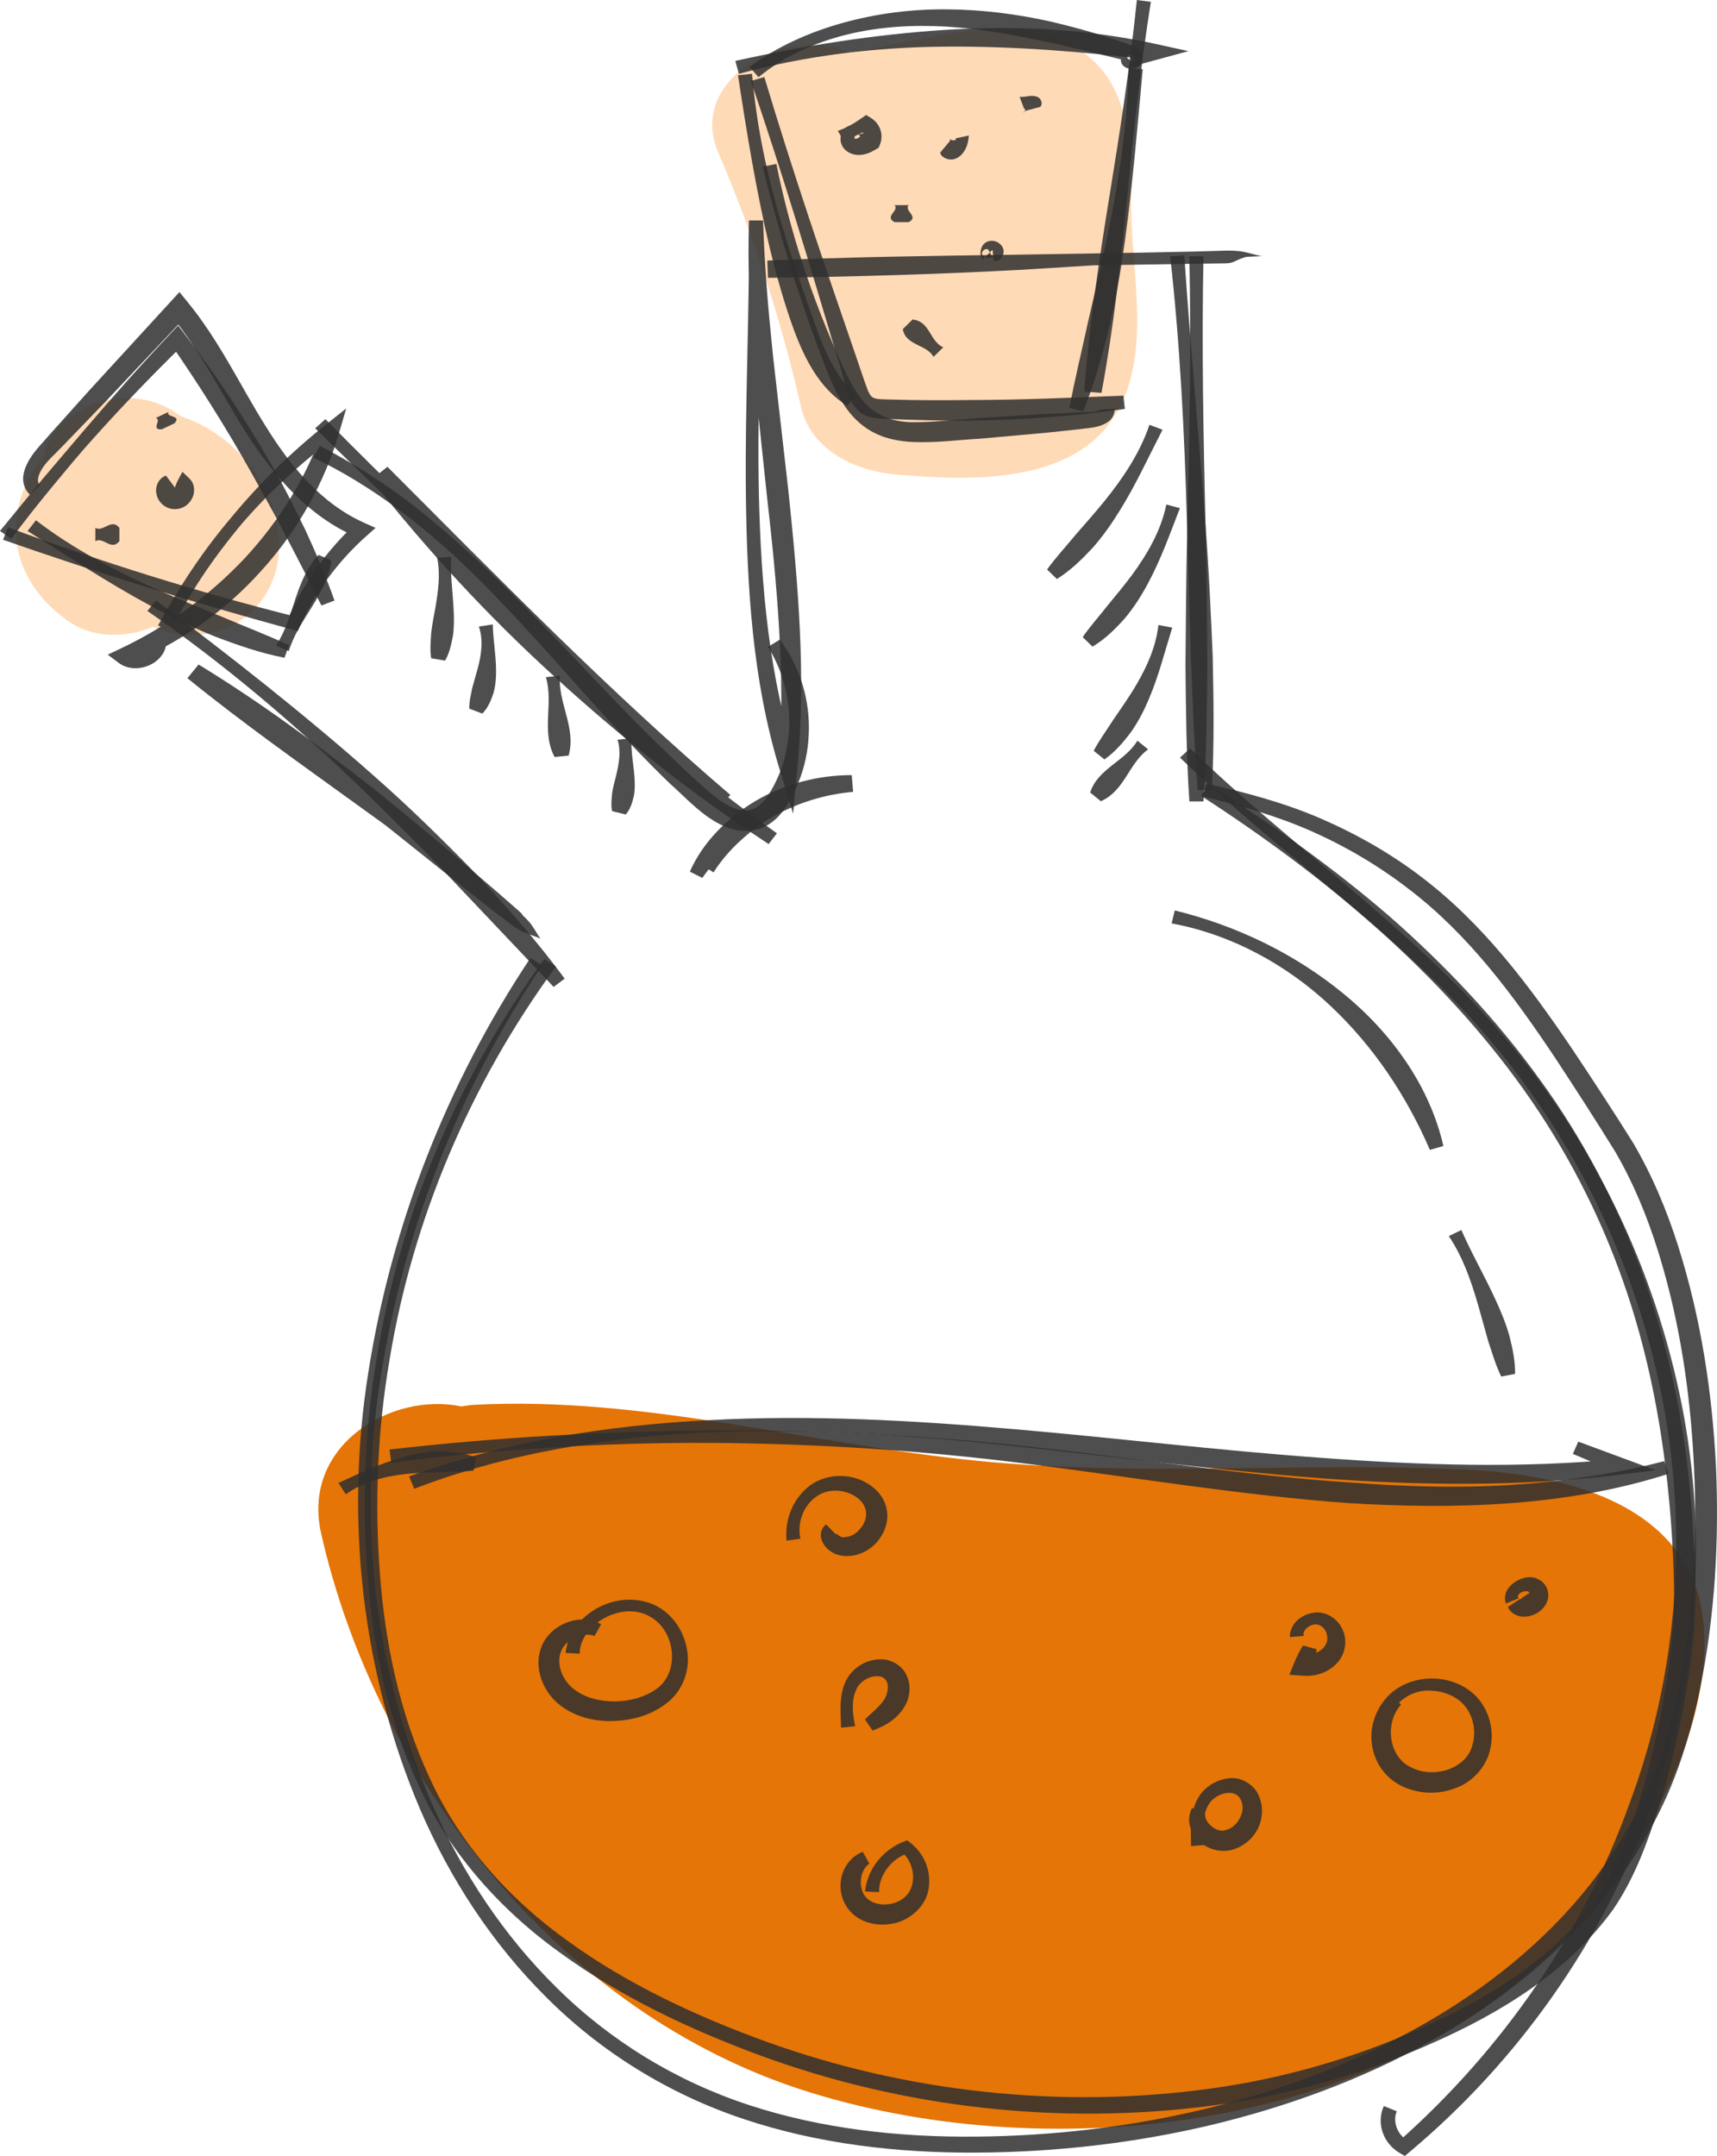 <?xml version="1.0" encoding="UTF-8"?> <svg xmlns="http://www.w3.org/2000/svg" width="270" height="339" viewBox="0 0 270 339" fill="none"><path d="M177.943 35.095C177.542 25.478 179.075 13.608 169.302 7.558C159.556 1.528 146.072 6.164 135.512 7.865C134.873 7.966 134.269 8.122 133.689 8.308C124.005 3.675 107.98 12.348 112.927 23.917C118.492 36.933 122.821 50.255 125.952 63.978C127.464 70.605 134.22 74.006 140.721 74.59C151.54 75.564 166.702 76.196 174.052 67.106C181.112 58.374 178.367 45.322 177.943 35.095Z" fill="#FFDAB6"></path><path d="M28.465 65.47C26.473 63.975 24.267 63.007 21.668 62.678C15.726 61.926 8.083 65.477 6.955 71.635C5.259 73.661 3.955 75.987 3.202 78.493C0.861 86.273 4.452 93.613 11.304 98.035C14.94 100.377 20.142 100.27 24.081 98.549C25.389 99.1 26.749 99.537 28.158 99.716C36.675 100.797 43.375 94.763 43.841 86.882C44.394 77.528 37.541 68.458 28.465 65.47Z" fill="#FFDAB6"></path><path d="M230.852 231.106C205.122 229.845 179.645 232.256 153.823 229.715C127.375 227.112 101.325 219.478 74.571 220.896C73.87 220.931 73.217 221.052 72.555 221.153C61.59 218.82 47.367 227.259 50.498 241.118C59.001 278.765 87.358 316.653 127.441 329.034C166.216 341.01 217.989 334.608 245.855 304.921C257.337 292.687 268.125 274.758 268.014 257.878C267.883 238.017 248.948 231.993 230.852 231.106Z" fill="#E57506"></path><path d="M24.526 94.399C36.298 103.232 47.859 112.312 58.844 122.037C64.35 126.885 69.584 132.004 74.679 137.243C79.664 142.573 84.494 148.04 88.795 153.881L87.059 155.185L72.118 139.419C67.174 134.141 62.027 129.039 56.828 123.979C46.399 113.889 35.252 104.398 23.179 96.064L24.526 94.399Z" fill="#2F2F2F" fill-opacity="0.85"></path><path d="M83.316 146.205C82.666 145.876 81.952 145.703 81.448 145.612C80.944 145.521 80.626 145.303 80.212 144.938L76.963 142.256L70.318 137.047C65.844 133.619 61.325 130.237 56.72 126.95C47.561 120.317 38.278 113.787 29.472 106.643L31.222 104.492C41.012 110.441 50.143 117.257 59.047 124.249C63.452 127.8 67.805 131.397 72.103 135.049L78.517 140.549L81.689 143.331C82.093 143.683 82.301 143.954 82.439 144.449C82.57 144.941 82.86 145.622 83.316 146.205ZM84.98 147.587C84.341 147.28 83.536 147.072 82.577 146.671C81.62 146.277 80.733 145.654 80.046 145.117L76.68 142.536L70.038 137.281L56.827 126.738C48.062 119.684 39.065 112.914 29.623 106.757L31.374 104.606C39.914 111.862 48.914 118.675 57.98 125.425L71.575 135.587L78.279 140.793L81.603 143.436C82.269 143.977 83.036 144.661 83.612 145.472C84.179 146.283 84.548 147.01 84.98 147.587Z" fill="#2F2F2F" fill-opacity="0.85"></path><path d="M24.858 98.344C28.141 92.349 31.914 86.586 36.402 81.33C40.794 76.013 45.772 71.113 51.257 66.757L54.444 64.229L53.322 68.057C50.995 75.997 46.797 83.474 41.084 89.749C35.436 96.067 28.221 101.191 20.156 104.414L20.467 102.169C20.847 102.527 21.641 102.684 22.424 102.426C23.201 102.182 23.826 101.612 23.933 100.973L26.139 101.182C26.021 102.804 24.768 104.065 23.387 104.642C22.027 105.231 20.122 105.329 18.658 104.228L16.942 102.938L18.969 101.98C26.419 98.455 33.054 93.555 38.563 87.69C44.011 81.787 48.326 74.876 50.829 67.357L52.89 68.656C47.377 72.697 42.347 77.342 37.928 82.471C33.606 87.661 29.767 93.248 26.854 99.253L24.858 98.344Z" fill="#2F2F2F" fill-opacity="0.85"></path><path d="M51.171 65.907C61.31 76.199 71.77 86.201 82.355 96.086C92.946 105.961 103.851 115.537 114.853 124.998L113.248 126.666C94.026 110.549 76.144 93.105 58.524 75.538L61.044 73.534C69.754 84.383 79.299 94.623 89.466 104.28C94.572 109.089 99.868 113.722 105.339 118.163C110.835 122.574 116.386 126.94 122.169 131.029L120.867 132.723C114.912 128.771 109.047 124.676 103.479 120.235C97.886 115.824 92.463 111.217 87.229 106.424C76.721 96.875 67.106 86.452 58.403 75.404L60.923 73.4C78.499 91.007 95.866 108.789 114.843 124.988L113.238 126.657C102.301 117.084 91.617 107.265 80.977 97.406C70.331 87.55 59.919 77.473 49.562 67.347L51.171 65.907Z" fill="#2F2F2F" fill-opacity="0.85"></path><path d="M50.294 70.087C54.955 72.537 59.391 75.313 63.582 78.385C67.731 81.51 71.594 84.927 75.388 88.397C82.866 95.448 89.777 102.964 96.806 110.298C100.327 113.957 103.938 117.518 107.604 121.004C109.493 122.643 111.343 124.548 113.231 125.865C115.151 127.223 117.257 127.898 118.717 127.07C120.267 126.318 121.517 124.06 122.431 121.968C123.367 119.834 123.836 117.531 124.047 115.214C124.423 110.575 123.301 105.789 120.774 101.716L122.628 100.569C125.808 104.831 127.416 110.119 127.178 115.377C127.092 118.006 126.536 120.629 125.528 123.105C125.014 124.35 124.451 125.532 123.691 126.722C122.922 127.888 121.921 129.129 120.346 129.934C118.776 130.732 116.825 130.84 115.265 130.39C113.677 129.973 112.392 129.211 111.236 128.406C108.926 126.728 107.259 124.907 105.305 123.174C101.591 119.603 98.09 115.866 94.648 112.1C87.785 104.56 81.216 96.839 73.935 89.762C66.658 82.715 58.525 76.375 49.273 71.947L50.294 70.087Z" fill="#2F2F2F" fill-opacity="0.85"></path><path d="M119.996 34.666C119.81 49.095 119.03 63.473 119.337 77.835C119.679 92.151 120.929 106.59 125.351 120.173L122.534 120.463C123.507 106.265 122.202 91.998 120.576 77.757C119.838 70.621 119.009 63.477 118.439 56.292C117.866 49.112 117.552 41.886 117.777 34.662L119.996 34.666ZM119.996 34.666C120.207 41.801 120.822 48.92 121.564 56.038L124.001 77.424C125.485 91.711 126.776 106.196 125.406 120.675L124.719 127.95L122.592 120.965C118.298 106.874 117.48 92.268 117.29 77.864C117.131 63.428 117.884 49.027 117.78 34.666H119.996Z" fill="#2F2F2F" fill-opacity="0.85"></path><path d="M196.186 40.338C195.398 40.517 194.674 40.846 194.156 41.103C193.638 41.361 193.172 41.41 192.533 41.413L187.745 41.472L178.172 41.628C171.789 41.732 165.409 41.791 159.033 41.993C146.281 42.322 133.538 42.863 120.831 43.684L120.721 40.97C133.252 40.459 145.487 40.169 157.776 40.198L176.66 40.383C183.06 40.436 189.588 40.426 196.186 40.338ZM198.402 40.282C192.243 40.533 186.015 40.859 179.656 41.247L160.265 42.443C147.04 43.146 133.759 43.528 120.772 43.687L120.662 40.973C133.442 40.4 146.222 40.24 158.988 40.061L178.134 39.748L187.703 39.556L192.485 39.419C193.441 39.386 194.567 39.396 195.647 39.618C196.728 39.846 197.597 40.139 198.402 40.282Z" fill="#2F2F2F" fill-opacity="0.85"></path><path d="M189.248 40.292C188.947 54.578 189.247 68.865 189.579 83.155C189.765 90.3 189.789 97.442 189.862 104.586C189.786 111.731 189.731 118.873 189.248 126.018H187.031C186.548 118.873 186.493 111.731 186.417 104.586C186.489 97.442 186.513 90.3 186.7 83.155C187.031 68.868 187.332 54.582 187.031 40.292H189.248Z" fill="#2F2F2F" fill-opacity="0.85"></path><path d="M186.224 40.146C187.183 54.152 188.474 68.129 189.531 82.132C190.08 89.134 190.397 96.149 190.698 103.163C190.85 110.181 190.953 117.202 190.563 124.227L188.347 124.253C187.774 117.254 187.556 110.259 187.256 103.264L186.655 82.266C186.265 68.263 185.575 54.26 184.014 40.322L186.224 40.146Z" fill="#2F2F2F" fill-opacity="0.85"></path><path d="M85.26 151.77C72.242 171.247 63.556 193.297 59.935 216.081C56.238 238.796 58.727 262.557 68.02 283.819C72.66 294.424 79.174 304.332 87.57 312.581C95.921 320.866 106.322 327.246 117.745 330.989C129.182 334.746 141.414 336.088 153.562 335.967C165.738 335.85 177.889 334.417 189.672 331.569C201.433 328.699 212.853 324.47 223.265 318.618C233.663 312.783 243.043 305.26 250.199 296.108C253.779 291.544 256.738 286.566 259.068 281.343C261.353 276.114 262.938 270.588 264.07 264.978C266.321 253.744 266.932 242.194 266.386 230.742C265.855 219.293 264.184 207.832 260.773 196.868C259.071 191.395 256.879 186.051 254 181.102C250.969 176.199 247.724 171.172 244.52 166.298C238.023 156.579 231.005 147.036 221.612 139.856C216.961 136.249 211.838 133.206 206.384 130.766C200.916 128.335 195.092 126.67 189.209 125.263L189.692 123.22C195.727 124.562 201.734 126.172 207.433 128.596C213.112 131.036 218.518 134.092 223.393 137.8C233.221 145.222 240.481 155.002 247.106 164.76C250.406 169.712 253.589 174.557 256.772 179.643C259.831 184.836 262.123 190.359 263.908 195.985C267.474 207.252 269.248 218.919 269.839 230.596C270.346 242.279 269.687 254.034 267.329 265.571C266.141 271.331 264.488 277.042 262.068 282.522C259.61 287.967 256.493 293.147 252.747 297.881C245.256 307.371 235.51 315.1 224.801 321.046C214.075 327.014 202.386 331.279 190.376 334.156C178.352 337.007 165.962 338.411 153.589 338.479C141.224 338.554 128.696 337.131 116.927 333.195C105.162 329.275 94.45 322.623 85.926 314.07C77.348 305.55 70.757 295.385 66.094 284.568C56.838 262.87 54.239 238.848 57.919 215.794C61.53 192.734 70.26 170.406 83.396 150.653L85.26 151.77Z" fill="#2F2F2F" fill-opacity="0.85"></path><path d="M87.41 151.991C73.95 170.379 64.898 191.661 61.267 213.773C59.365 224.818 58.902 236.065 59.724 247.224C60.528 258.363 62.855 269.486 67.609 279.661C72.279 289.885 80.023 298.613 89.426 305.302C98.792 312.069 109.532 317.057 120.551 321.054C142.645 329.011 166.894 331.637 190.244 328.427C201.923 326.834 213.308 323.508 223.917 318.712C234.505 314.014 244.606 307.612 251.058 298.564C254.106 294.081 256.022 288.722 257.714 283.437C259.378 278.107 260.624 272.643 261.612 267.153C262.575 261.667 263.296 256.102 263.258 250.641C263.179 245.054 262.861 239.473 262.274 233.921C261.104 222.827 258.915 211.818 255.163 201.266C251.441 190.71 246.215 180.636 239.645 171.386C226.444 152.858 208.389 137.756 188.829 125.112L190.065 123.375C200.052 129.615 209.656 136.447 218.525 144.11C227.324 151.828 235.378 160.371 242.162 169.786C255.857 188.602 263.503 211.014 265.685 233.608C266.251 239.264 266.548 244.937 266.6 250.602C266.614 256.405 265.847 262.061 264.846 267.668C263.821 273.272 262.53 278.83 260.804 284.297C259.022 289.745 257.107 295.199 253.689 300.219C246.664 309.948 236.076 316.483 225.212 321.266C214.292 326.144 202.607 329.496 190.662 331.076C166.776 334.243 142.103 331.467 119.671 323.25C108.482 319.122 97.615 314.011 88.035 307.019C78.435 300.128 70.425 290.999 65.696 280.462C60.842 269.978 58.65 258.637 57.77 247.364C56.91 236.065 57.352 224.668 59.247 213.48C62.869 191.074 71.979 169.493 85.591 150.805L87.41 151.991Z" fill="#2F2F2F" fill-opacity="0.85"></path><path d="M187.152 117.667C202.825 132.98 221.591 145.586 236.032 162.459C250.503 179.212 260.207 199.506 264.436 220.775C268.672 242.05 266.96 264.426 259.362 284.907C251.846 305.396 238.755 324.068 221.601 338.427L220.918 339L220.176 338.58C217.476 337.052 216.396 333.82 217.611 331.151L219.648 331.982C218.926 333.579 219.796 335.804 221.381 336.56L219.955 336.713C236.342 322.179 248.915 303.908 256.137 283.861C263.653 263.902 265.448 242.148 261.65 221.254C257.815 200.367 248.48 180.317 234.433 163.681C220.39 146.935 201.461 134.593 185.561 119.13L187.152 117.667Z" fill="#2F2F2F" fill-opacity="0.85"></path><path d="M1.266 82.914C16.035 88.41 31.145 93.111 46.487 96.969L45.175 97.575C47.564 91.925 51.206 86.739 55.818 82.448L56.187 84.484C52.366 82.891 49.038 80.428 46.228 77.629C43.407 74.817 41.05 71.677 38.954 68.435C34.815 61.948 31.539 55.145 26.785 49.486L29.429 49.558L16.449 63.3L9.883 70.11C8.796 71.263 7.56 72.328 6.818 73.41C6.01 74.544 5.671 75.752 6.289 76.3L4.722 77.779C3.838 77.02 3.5 75.723 3.676 74.749C3.824 73.755 4.218 72.928 4.67 72.175C5.63 70.631 6.783 69.559 7.777 68.363L14.084 61.339L26.851 47.417L28.218 45.925L29.495 47.486C34.518 53.624 37.742 60.58 41.699 66.891C45.569 73.162 50.446 79.157 57.285 82.213L59.056 83.005L57.655 84.249C53.205 88.198 49.618 93.04 47.212 98.37L46.825 99.23L45.9 98.976C30.579 94.799 15.431 90.101 0.476 84.872L1.266 82.914Z" fill="#2F2F2F" fill-opacity="0.85"></path><path d="M0 83.491L6.507 75.548L13.163 67.719C17.62 62.512 22.173 57.374 26.896 52.37L28.008 51.19L29.023 52.513C33.949 58.941 38.423 65.682 42.448 72.654C44.478 76.134 46.27 79.731 48.017 83.341C49.708 86.977 51.255 90.671 52.601 94.428L50.544 95.21C48.769 91.659 46.977 88.12 45.124 84.618C43.325 81.09 41.364 77.643 39.441 74.179C35.558 67.269 31.318 60.531 26.772 53.973L28.898 54.116C24.01 58.909 19.253 63.825 14.699 68.914C12.411 71.446 10.25 74.082 8.078 76.704C5.91 79.33 3.801 81.999 1.781 84.729L0 83.491Z" fill="#2F2F2F" fill-opacity="0.85"></path><path d="M5.649 81.809C11.49 86.299 18.132 89.766 24.905 92.789C28.299 94.297 31.741 95.689 35.172 97.096C38.58 98.559 42.049 99.872 45.449 101.446L44.735 103.427C40.965 102.697 37.364 101.442 33.812 100.09C30.284 98.68 26.884 97.002 23.57 95.2C16.924 91.606 10.682 87.485 4.334 83.494L5.649 81.809Z" fill="#2F2F2F" fill-opacity="0.85"></path><path d="M43.397 101.521C46.345 97.067 46.296 91.365 50.083 87.26L52.11 88.107C51.437 93.513 46.932 97.315 45.423 102.368L43.397 101.521Z" fill="#2F2F2F" fill-opacity="0.85"></path><path d="M27.176 78.832C27.173 77.567 27.48 76.427 28.081 75.316L28.688 74.192L29.772 75.225C30.646 76.059 30.687 77.32 30.276 78.213C29.917 79.096 28.882 80.148 27.301 80.057C25.723 79.933 24.756 78.682 24.608 77.662C24.342 76.659 24.849 75.222 26.092 74.779L27.377 76.486C27.525 76.763 27.753 76.74 27.811 76.893C27.96 77.037 27.957 76.903 27.704 76.919C27.446 76.991 27.625 77.173 27.849 76.994C28.046 76.834 28.171 76.659 28.16 76.551L29.852 76.46C29.279 76.961 29.082 77.857 29.375 78.532L27.176 78.832Z" fill="#2F2F2F" fill-opacity="0.85"></path><path d="M26.477 64.783C26.09 65.712 28.631 65.252 27.426 66.569L25.445 67.507C23.608 67.634 25.517 65.985 24.495 65.722L26.477 64.783Z" fill="#2F2F2F" fill-opacity="0.85"></path><path d="M14.992 83.002C16.252 83.744 17.515 81.395 18.775 83.002V85.093C17.512 86.7 16.252 84.35 14.992 85.093V83.002Z" fill="#2F2F2F" fill-opacity="0.85"></path><path d="M120.196 12.12C124.622 26.921 129.627 41.556 134.661 56.185C135.282 57.954 135.917 59.981 136.528 61.538C136.891 62.294 137.139 62.509 137.609 62.646C138.127 62.805 139.211 62.792 140.222 62.828C144.268 62.942 148.317 62.962 152.363 62.897C160.462 62.903 168.544 62.529 176.66 62.216L176.884 64.297C168.789 65.522 160.59 66.008 152.395 66.148C148.293 66.151 144.196 66.07 140.101 65.894C139.09 65.816 138.099 65.917 136.649 65.529C135.096 65.145 133.987 63.656 133.649 62.633C132.924 60.561 132.493 58.87 131.902 56.97C127.504 42.162 123.078 27.361 118.073 12.726L120.196 12.12Z" fill="#2F2F2F" fill-opacity="0.85"></path><path d="M180.972 0.29C179.36 10.497 178.255 20.773 177.247 31.052C176.239 41.335 175.103 51.588 173.208 61.776L170.501 61.574L170.947 58.098L173.16 58.208L173.211 61.708L170.505 61.505C171.282 51.194 172.818 40.95 174.482 30.733C176.146 20.513 177.717 10.292 178.773 0L180.972 0.29Z" fill="#2F2F2F" fill-opacity="0.85"></path><path d="M115.626 9.582C126.432 7.181 137.392 5.431 148.498 4.708C159.59 3.981 170.858 4.525 181.718 6.907L186.88 8.041L181.939 9.383L178.263 10.383L177.507 8.415L181.011 6.965L181.232 9.442C170.395 8.132 159.542 7.246 148.605 7.334C137.682 7.425 126.708 8.731 116.189 11.608L115.626 9.582Z" fill="#2F2F2F" fill-opacity="0.85"></path><path d="M117.871 10.52C122.276 7.288 127.343 5.024 132.632 3.571C137.921 2.111 143.448 1.411 148.964 1.473C154.481 1.505 159.967 2.219 165.286 3.405C167.938 4.034 170.565 4.724 173.147 5.523L176.993 6.787C177.521 7.054 178.539 7.093 179.409 8.331C179.599 8.715 179.724 8.999 179.63 9.602C179.492 10.338 178.747 10.745 178.363 10.788C177.918 10.859 177.59 10.846 177.117 10.657C176.907 10.559 176.52 10.364 176.323 9.83C176.147 9.207 176.427 8.846 176.586 8.641L178.339 9.921C178.412 9.843 178.588 9.637 178.477 9.175C178.343 8.79 178.098 8.702 178.039 8.663C177.877 8.598 177.904 8.595 177.783 8.595C177.721 8.569 177.304 8.768 177.21 9.175C177.166 9.462 177.2 9.419 177.224 9.53C177.324 9.667 176.879 9.416 176.161 9.305L172.267 8.364C169.674 7.738 167.095 7.103 164.499 6.575C159.328 5.451 154.126 4.509 148.861 4.187C143.614 3.88 138.287 4.18 133.178 5.435C128.089 6.686 123.221 8.901 119.279 12.136L117.871 10.52Z" fill="#2F2F2F" fill-opacity="0.85"></path><path d="M131.748 20.582C133.177 20.077 134.458 19.317 135.673 18.451L136.198 18.076L136.933 18.529C138.386 19.422 139.073 21.197 138.293 22.927L138.152 23.243L137.596 23.559C137.192 23.791 136.729 24.071 136.091 24.224C135.483 24.393 134.592 24.482 133.75 24.104C132.614 23.644 132.11 22.576 132.176 21.774C132.197 21.35 132.262 20.885 132.625 20.428C132.946 19.962 133.709 19.591 134.251 19.695L134.396 21.784C134.496 21.901 134.844 21.79 134.962 21.689C135.11 21.595 135.114 21.559 135.169 21.546C135.3 21.559 135.279 21.331 134.989 21.165C134.969 21.103 135 21.139 135.235 21.1C135.449 21.041 135.787 20.976 136.17 20.839L135.473 21.471C135.749 21.37 135.856 20.65 135.545 20.295L136.809 20.373C135.39 20.898 134.033 21.526 132.832 22.413L131.748 20.582Z" fill="#2F2F2F" fill-opacity="0.85"></path><path d="M152.353 21.302C152.263 22.478 151.987 23.462 151.207 24.309C150.82 24.716 150.261 25.065 149.564 25.087C148.897 25.068 148.038 24.762 147.838 24.012L149.205 22.367C149.543 22.021 149.377 21.895 149.391 21.839C149.374 21.826 149.477 21.953 149.664 22.018C150.019 22.201 150.617 21.895 150.192 21.777L152.353 21.302Z" fill="#2F2F2F" fill-opacity="0.85"></path><path d="M160.331 15.212C161.087 15.332 161.64 15.026 162.472 15.085C162.865 15.107 163.29 15.238 163.559 15.554C163.77 15.889 163.963 16.332 163.597 16.805L161.464 17.375C160.998 17.502 160.994 17.626 160.956 17.688C160.973 17.73 161.094 17.636 161.146 17.496C161.305 17.225 161.036 16.818 161.07 17.183L160.331 15.212Z" fill="#2F2F2F" fill-opacity="0.85"></path><path d="M154.511 40.8C154.052 40.119 154.186 39.53 154.3 39.074C154.421 38.653 154.849 37.888 155.923 37.862C156.986 37.845 157.746 38.686 157.811 39.341C157.918 39.953 157.469 41.061 156.406 41.054L155.374 39.204C154.697 39.008 154.38 39.663 154.414 39.895C154.414 40.165 154.887 40.621 155.519 40.553C156.164 40.465 156.202 39.996 156.144 39.924C156.071 39.813 156.199 39.696 156.057 39.295L154.511 40.8Z" fill="#2F2F2F" fill-opacity="0.85"></path><path d="M146.796 56.12C145.732 54.126 142.401 54.364 141.969 51.748L143.506 50.239C146.292 50.539 146.178 53.689 148.332 54.611L146.796 56.12Z" fill="#2F2F2F" fill-opacity="0.85"></path><path d="M142.888 32.257C142.101 33.15 144.59 34.043 142.888 34.935H140.672C138.97 34.043 141.459 33.15 140.672 32.257H142.888Z" fill="#2F2F2F" fill-opacity="0.85"></path><path d="M118.257 11.605C118.65 16.105 119.327 20.584 120.276 25.009C121.218 29.436 122.465 33.802 123.787 38.132C125.151 42.449 126.645 46.74 128.161 50.982C129.625 55.198 131.423 59.196 134.606 62.164L133.236 63.809C128.779 61.049 126.538 56.312 124.902 52.047C123.314 47.698 122.082 43.28 121.001 38.816C118.888 29.886 117.428 20.868 116.051 11.836L118.257 11.605Z" fill="#2F2F2F" fill-opacity="0.85"></path><path d="M122.081 25.778C123.397 32.265 125.182 38.673 127.398 44.942C128.506 48.076 129.725 51.174 131.04 54.234C132.383 57.28 133.595 60.424 135.552 62.809C137.471 65.282 140.254 66.363 143.53 66.389C146.751 66.412 150.355 65.966 153.845 65.738L164.378 65.086L169.653 64.848C170.526 64.806 171.482 64.835 172.073 64.731C172.394 64.676 172.701 64.578 172.856 64.487C173.029 64.376 172.988 64.451 173.039 64.392L175.252 64.249C175.373 65.034 174.855 65.914 174.306 66.282C173.757 66.696 173.219 66.885 172.694 67.041C171.572 67.331 170.75 67.338 169.877 67.474L164.63 68.035L154.125 68.98C150.597 69.169 147.203 69.667 143.381 69.494C141.497 69.387 139.498 69.042 137.672 68.155C135.828 67.282 134.351 65.898 133.246 64.422C131.026 61.414 130.004 58.147 128.775 55.042C127.601 51.891 126.49 48.721 125.454 45.532C123.359 39.156 121.536 32.711 119.92 26.211L122.081 25.778Z" fill="#2F2F2F" fill-opacity="0.85"></path><path d="M179.698 10.882C178.863 19.955 178.11 29.026 176.867 38.077C176.239 42.599 175.466 47.111 174.409 51.565C173.291 56.002 172.072 60.427 170.315 64.695L168.178 64.135C168.993 59.664 170.094 55.282 171.04 50.864C172.051 46.463 173.094 42.064 174.026 37.637C175.907 28.791 177.254 19.805 177.485 10.768L179.698 10.882Z" fill="#2F2F2F" fill-opacity="0.85"></path><path d="M110.353 136.037C111.726 134.196 113.266 132.472 114.968 130.912C116.667 129.345 118.583 128.015 120.55 126.764C124.527 124.33 129.036 122.581 133.807 121.893L134.017 124.526C129.246 124.793 124.658 126.38 120.623 128.713C116.556 131.039 113.135 134.264 110.439 138.044L108.481 137.06C110.511 132.446 114.329 128.618 118.807 125.946C123.316 123.275 128.642 121.877 133.938 121.88L134.152 124.513C129.782 124.894 125.446 126.207 121.621 128.38C119.684 129.436 117.958 130.798 116.356 132.257C114.758 133.727 113.346 135.372 112.21 137.17L110.353 136.037Z" fill="#2F2F2F" fill-opacity="0.85"></path><path d="M61.247 227.92C77.99 226.027 94.833 225.037 111.694 224.926C128.551 224.786 145.429 225.669 162.186 227.506C178.939 229.295 195.517 231.999 212.187 233.104C220.507 233.732 228.851 234.006 237.153 233.521C245.446 233.009 253.693 231.839 261.709 229.751L262.358 231.751C246.153 236.941 228.747 237.355 211.932 236.345C195.044 235.091 178.442 232.328 161.83 230.204C145.221 228.08 128.468 226.988 111.697 226.884C94.926 226.809 78.142 227.852 61.53 229.995L61.247 227.92Z" fill="#2F2F2F" fill-opacity="0.85"></path><path d="M64.331 232.156C79.435 226.66 95.512 224.102 111.554 223.304C127.624 222.437 143.715 223.349 159.674 224.741C175.644 226.119 191.514 228.057 207.411 229.204C223.291 230.39 239.24 230.934 255.055 229.38L254.706 231.719L247.332 228.611L248.188 226.682L255.704 229.465L260.333 231.179L255.355 231.804C239.354 233.818 223.132 233.609 207.135 232.4C191.12 231.152 175.254 229.071 159.381 227.373C143.518 225.698 127.569 224.61 111.647 225.226C95.767 225.897 79.849 228.445 65.139 234.098L64.331 232.156Z" fill="#2F2F2F" fill-opacity="0.85"></path><path d="M53.218 233.182C56.591 231.644 59.908 230.038 63.585 229.071C65.407 228.582 67.303 228.25 69.215 228.23C71.121 228.269 73.047 228.445 74.829 229.181L74.477 231.247C72.688 231.436 70.993 231.377 69.284 231.485C67.579 231.53 65.867 231.569 64.141 231.736C60.719 232.081 57.178 232.951 54.374 234.968L53.218 233.182Z" fill="#2F2F2F" fill-opacity="0.85"></path><path d="M88.936 259.904C89.633 253.721 97.111 249.642 103.041 252.424C105.91 253.854 107.657 256.692 108.071 259.611C108.561 262.514 107.398 265.903 104.785 267.851C102.251 269.802 99.078 270.614 95.971 270.623C92.868 270.64 89.509 269.685 87.134 267.297C84.914 264.954 83.802 261.341 85.487 258.191C87.199 255.203 91.283 253.639 94.528 255.392L93.503 257.246C91.577 256.519 89.053 257.796 88.301 259.504C87.482 261.224 88.145 263.602 89.678 265.095C92.699 268.134 99.171 268.313 103 265.72C106.953 263.276 106.418 256.389 102.068 254.125C97.794 251.72 91.197 255.408 91.152 260.025L88.936 259.904Z" fill="#2F2F2F" fill-opacity="0.85"></path><path d="M132.266 271.672C132.207 269.626 131.941 267.45 132.652 265.189C133.363 262.901 135.638 260.833 138.687 260.911C140.237 260.943 141.883 261.957 142.529 263.361C143.226 264.749 143.123 266.212 142.681 267.489C141.549 270.134 139.229 271.386 137.202 272.109L136.008 270.346C137.537 268.916 139.063 267.714 139.418 266.43C139.867 265.071 139.55 263.856 138.39 263.612C137.092 263.348 135.148 264.237 134.585 265.831C133.864 267.46 134.068 269.473 134.472 271.434L132.266 271.672Z" fill="#2F2F2F" fill-opacity="0.85"></path><path d="M123.682 242.256C123.409 239.2 124.452 236.095 126.899 233.965C129.364 231.759 133.465 231.446 136.438 233.264C137.929 234.17 139.227 235.655 139.479 237.578C139.762 239.461 138.999 241.23 137.818 242.572C136.627 243.885 134.677 244.876 132.599 244.648C132.147 244.589 131.518 244.468 131.007 244.178C130.514 243.911 130.11 243.576 129.768 243.165C129.447 242.745 129.171 242.253 129.088 241.601C128.977 240.947 129.333 240.08 129.906 239.708L131.418 241.24C131.491 240.92 132.14 241.93 132.837 241.699C133.665 241.67 134.567 241.25 135.195 240.464C136.586 238.923 136.61 236.848 134.791 235.496C133.03 234.17 130.13 233.903 128.228 235.44C126.24 236.877 125.335 239.633 125.874 241.947L123.682 242.256Z" fill="#2F2F2F" fill-opacity="0.85"></path><path d="M215.833 274.592C215.322 271.937 216.123 269.22 217.835 267.174C219.541 265.075 222.385 263.922 225.137 263.925C227.888 263.919 230.74 265.03 232.549 267.206C234.292 269.373 234.944 272.198 234.378 274.876C233.871 277.56 231.744 280.144 228.941 281.141C226.204 282.232 223.014 282.128 220.314 280.789C214.621 277.87 214.179 270.015 218.799 266.516L220.318 268.037C217.611 271.054 218.45 276.391 221.944 277.919C225.392 279.714 230.678 278.196 231.568 274.27C232.11 272.387 231.755 270.204 230.591 268.565C229.435 266.936 227.301 265.923 225.102 265.854C220.549 265.453 216.824 270.145 218.001 274.139L215.833 274.592Z" fill="#2F2F2F" fill-opacity="0.85"></path><path d="M202.824 257.425C202.852 255.265 204.623 253.91 206.439 253.613C208.448 253.19 210.464 254.61 211.123 256.262C211.917 257.875 211.579 260.172 210.195 261.557C208.869 262.98 206.918 263.632 205.013 263.502L202.745 263.345L203.49 261.534C203.884 260.579 204.322 259.641 204.902 258.738L207.029 259.328C206.998 260.384 206.829 261.397 206.615 262.4L205.092 260.433C206.093 260.361 207.091 259.954 207.795 259.393C208.503 258.83 208.876 258.044 208.662 257.057C208.472 256.116 207.699 255.347 206.722 255.438C205.71 255.523 204.73 256.529 205.03 257.227L202.824 257.425Z" fill="#2F2F2F" fill-opacity="0.85"></path><path d="M187.299 290.286C187.271 287.673 186.909 284.623 188.918 281.935C189.967 280.688 191.462 279.798 193.288 279.622C195.149 279.352 197.3 280.674 197.928 282.336C199.395 285.552 197.7 289.657 193.858 290.84C189.694 291.99 185.59 287.92 187.447 284.294L189.505 285.076C189.284 286.692 191.531 288.354 192.87 287.722C194.462 287.305 195.874 285.092 195.249 283.323C194.962 282.463 194.379 281.952 193.388 281.916C192.404 281.867 191.234 282.372 190.506 283.16C188.987 284.822 189.087 287.582 189.511 290.107L187.299 290.286Z" fill="#2F2F2F" fill-opacity="0.85"></path><path d="M236.805 252.138C236.526 251.391 236.671 250.476 237.081 249.893C237.465 249.277 238.01 248.893 238.569 248.544C239.153 248.231 239.816 247.996 240.634 248.003C241.442 247.983 242.46 248.469 242.961 249.221C243.513 249.932 243.634 251.105 243.257 251.896C242.936 252.727 242.322 253.261 241.676 253.675C240.993 254.027 240.209 254.281 239.298 254.187C238.397 254.122 237.385 253.486 237.13 252.685L238.942 251.476C239.263 251.47 239.249 251.303 239.36 251.228C239.46 251.147 239.667 251.075 239.833 250.925C240.033 250.828 240.154 250.658 240.251 250.623C240.316 250.557 240.413 250.678 240.451 250.557C240.465 250.466 240.541 250.388 240.34 250.28C240.154 250.176 239.802 250.17 239.484 250.277C238.78 250.482 238.49 251.134 238.835 251.3L236.805 252.138Z" fill="#2F2F2F" fill-opacity="0.85"></path><path d="M136.031 297.43C136.383 293.961 138.741 290.927 142.11 289.579L142.645 289.364L143.136 289.745C145.304 291.426 146.439 294.12 146.046 296.828C145.745 299.604 143.101 302.093 140.146 302.506C138.672 302.78 137.067 302.63 135.617 301.953C134.153 301.307 132.983 299.959 132.52 298.545C131.515 295.798 132.693 292.348 135.669 291.178L136.704 293.029C135.33 294.055 135.075 296.052 135.651 297.502C136.231 298.903 137.798 299.61 139.621 299.434C141.434 299.242 143.008 298.15 143.429 296.372C143.892 294.638 143.301 292.485 141.81 291.227L142.835 291.393C140.174 292.211 138.161 294.905 138.244 297.522L136.031 297.43Z" fill="#2F2F2F" fill-opacity="0.85"></path><path d="M184.734 143.159C194.462 145.544 203.596 149.965 211.229 156.217C218.838 162.427 224.841 170.819 226.971 180.196L224.852 180.809C221.203 172.377 216.09 164.646 209.268 158.208C202.478 151.806 193.754 146.945 184.24 145.198L184.734 143.159Z" fill="#2F2F2F" fill-opacity="0.85"></path><path d="M229.799 193.408C231.421 197.122 233.461 200.631 235.16 204.342C236.016 206.189 236.796 208.079 237.348 210.031C237.839 211.995 238.288 213.976 238.239 216.035L236.068 216.452C235.181 214.628 234.652 212.754 234.028 210.897L232.446 205.244C231.356 201.481 230.061 197.695 227.831 194.369L229.799 193.408Z" fill="#2F2F2F" fill-opacity="0.85"></path><path d="M70.954 87.554C70.782 90.294 71.196 92.998 71.327 95.761C71.403 97.139 71.42 98.524 71.234 99.892C70.982 101.251 70.72 102.612 69.988 103.877L67.806 103.508C67.578 102.127 67.73 100.827 67.809 99.514C67.954 98.211 68.217 96.917 68.451 95.611C68.9 93.004 69.287 90.32 68.738 87.694L70.954 87.554Z" fill="#2F2F2F" fill-opacity="0.85"></path><path d="M77.49 98.181C77.532 100.569 77.987 102.892 78.005 105.332C78.022 106.544 77.936 107.773 77.608 108.949C77.218 110.106 76.769 111.265 75.851 112.204L73.793 111.428C73.772 110.246 74.066 109.223 74.263 108.164L75.143 105.036C75.688 102.931 76.037 100.641 75.302 98.52L77.49 98.181Z" fill="#2F2F2F" fill-opacity="0.85"></path><path d="M88.048 106.261C87.72 110.52 90.651 114.465 89.415 118.815L87.209 119.03C85.061 115.009 87.081 110.585 85.842 106.477L88.048 106.261Z" fill="#2F2F2F" fill-opacity="0.85"></path><path d="M99.317 116.084C99.183 118.11 99.621 120.082 99.763 122.137C99.842 123.16 99.859 124.196 99.669 125.206C99.417 126.203 99.141 127.204 98.406 128.07L96.259 127.549C96.038 126.526 96.186 125.614 96.262 124.685C96.404 123.77 96.659 122.867 96.887 121.945C97.322 120.111 97.688 118.163 97.111 116.312L99.317 116.084Z" fill="#2F2F2F" fill-opacity="0.85"></path><path d="M182.811 67.572C180.612 71.833 178.638 76.176 176.076 80.298C174.806 82.357 173.404 84.36 171.775 86.192C170.097 87.98 168.336 89.713 166.199 91.046L164.649 89.55C166.051 87.622 167.639 85.918 169.12 84.116C170.646 82.353 172.203 80.61 173.68 78.792C176.611 75.156 179.276 71.201 180.75 66.8L182.811 67.572Z" fill="#2F2F2F" fill-opacity="0.85"></path><path d="M185.545 79.898C183.978 83.908 182.566 87.955 180.481 91.806C179.448 93.728 178.264 95.595 176.832 97.283C175.351 98.928 173.763 100.515 171.795 101.678L170.252 100.176C171.467 98.429 172.858 96.901 174.122 95.266C175.433 93.673 176.766 92.086 178.005 90.415C180.456 87.082 182.586 83.38 183.408 79.334L185.545 79.898Z" fill="#2F2F2F" fill-opacity="0.85"></path><path d="M184.336 98.69C183.173 102.414 182.244 106.177 180.698 109.826C179.935 111.647 179.034 113.429 177.881 115.068C176.676 116.668 175.378 118.225 173.672 119.411L171.984 118.052C172.885 116.352 173.997 114.866 174.991 113.289C176.034 111.751 177.114 110.23 178.109 108.64C180.073 105.467 181.747 101.993 182.165 98.279L184.336 98.69Z" fill="#2F2F2F" fill-opacity="0.85"></path><path d="M180.54 117.831C177.468 120.066 176.881 124.315 173.114 125.986L171.433 124.621C172.617 120.855 176.981 119.669 178.855 116.466L180.54 117.831Z" fill="#2F2F2F" fill-opacity="0.85"></path></svg> 